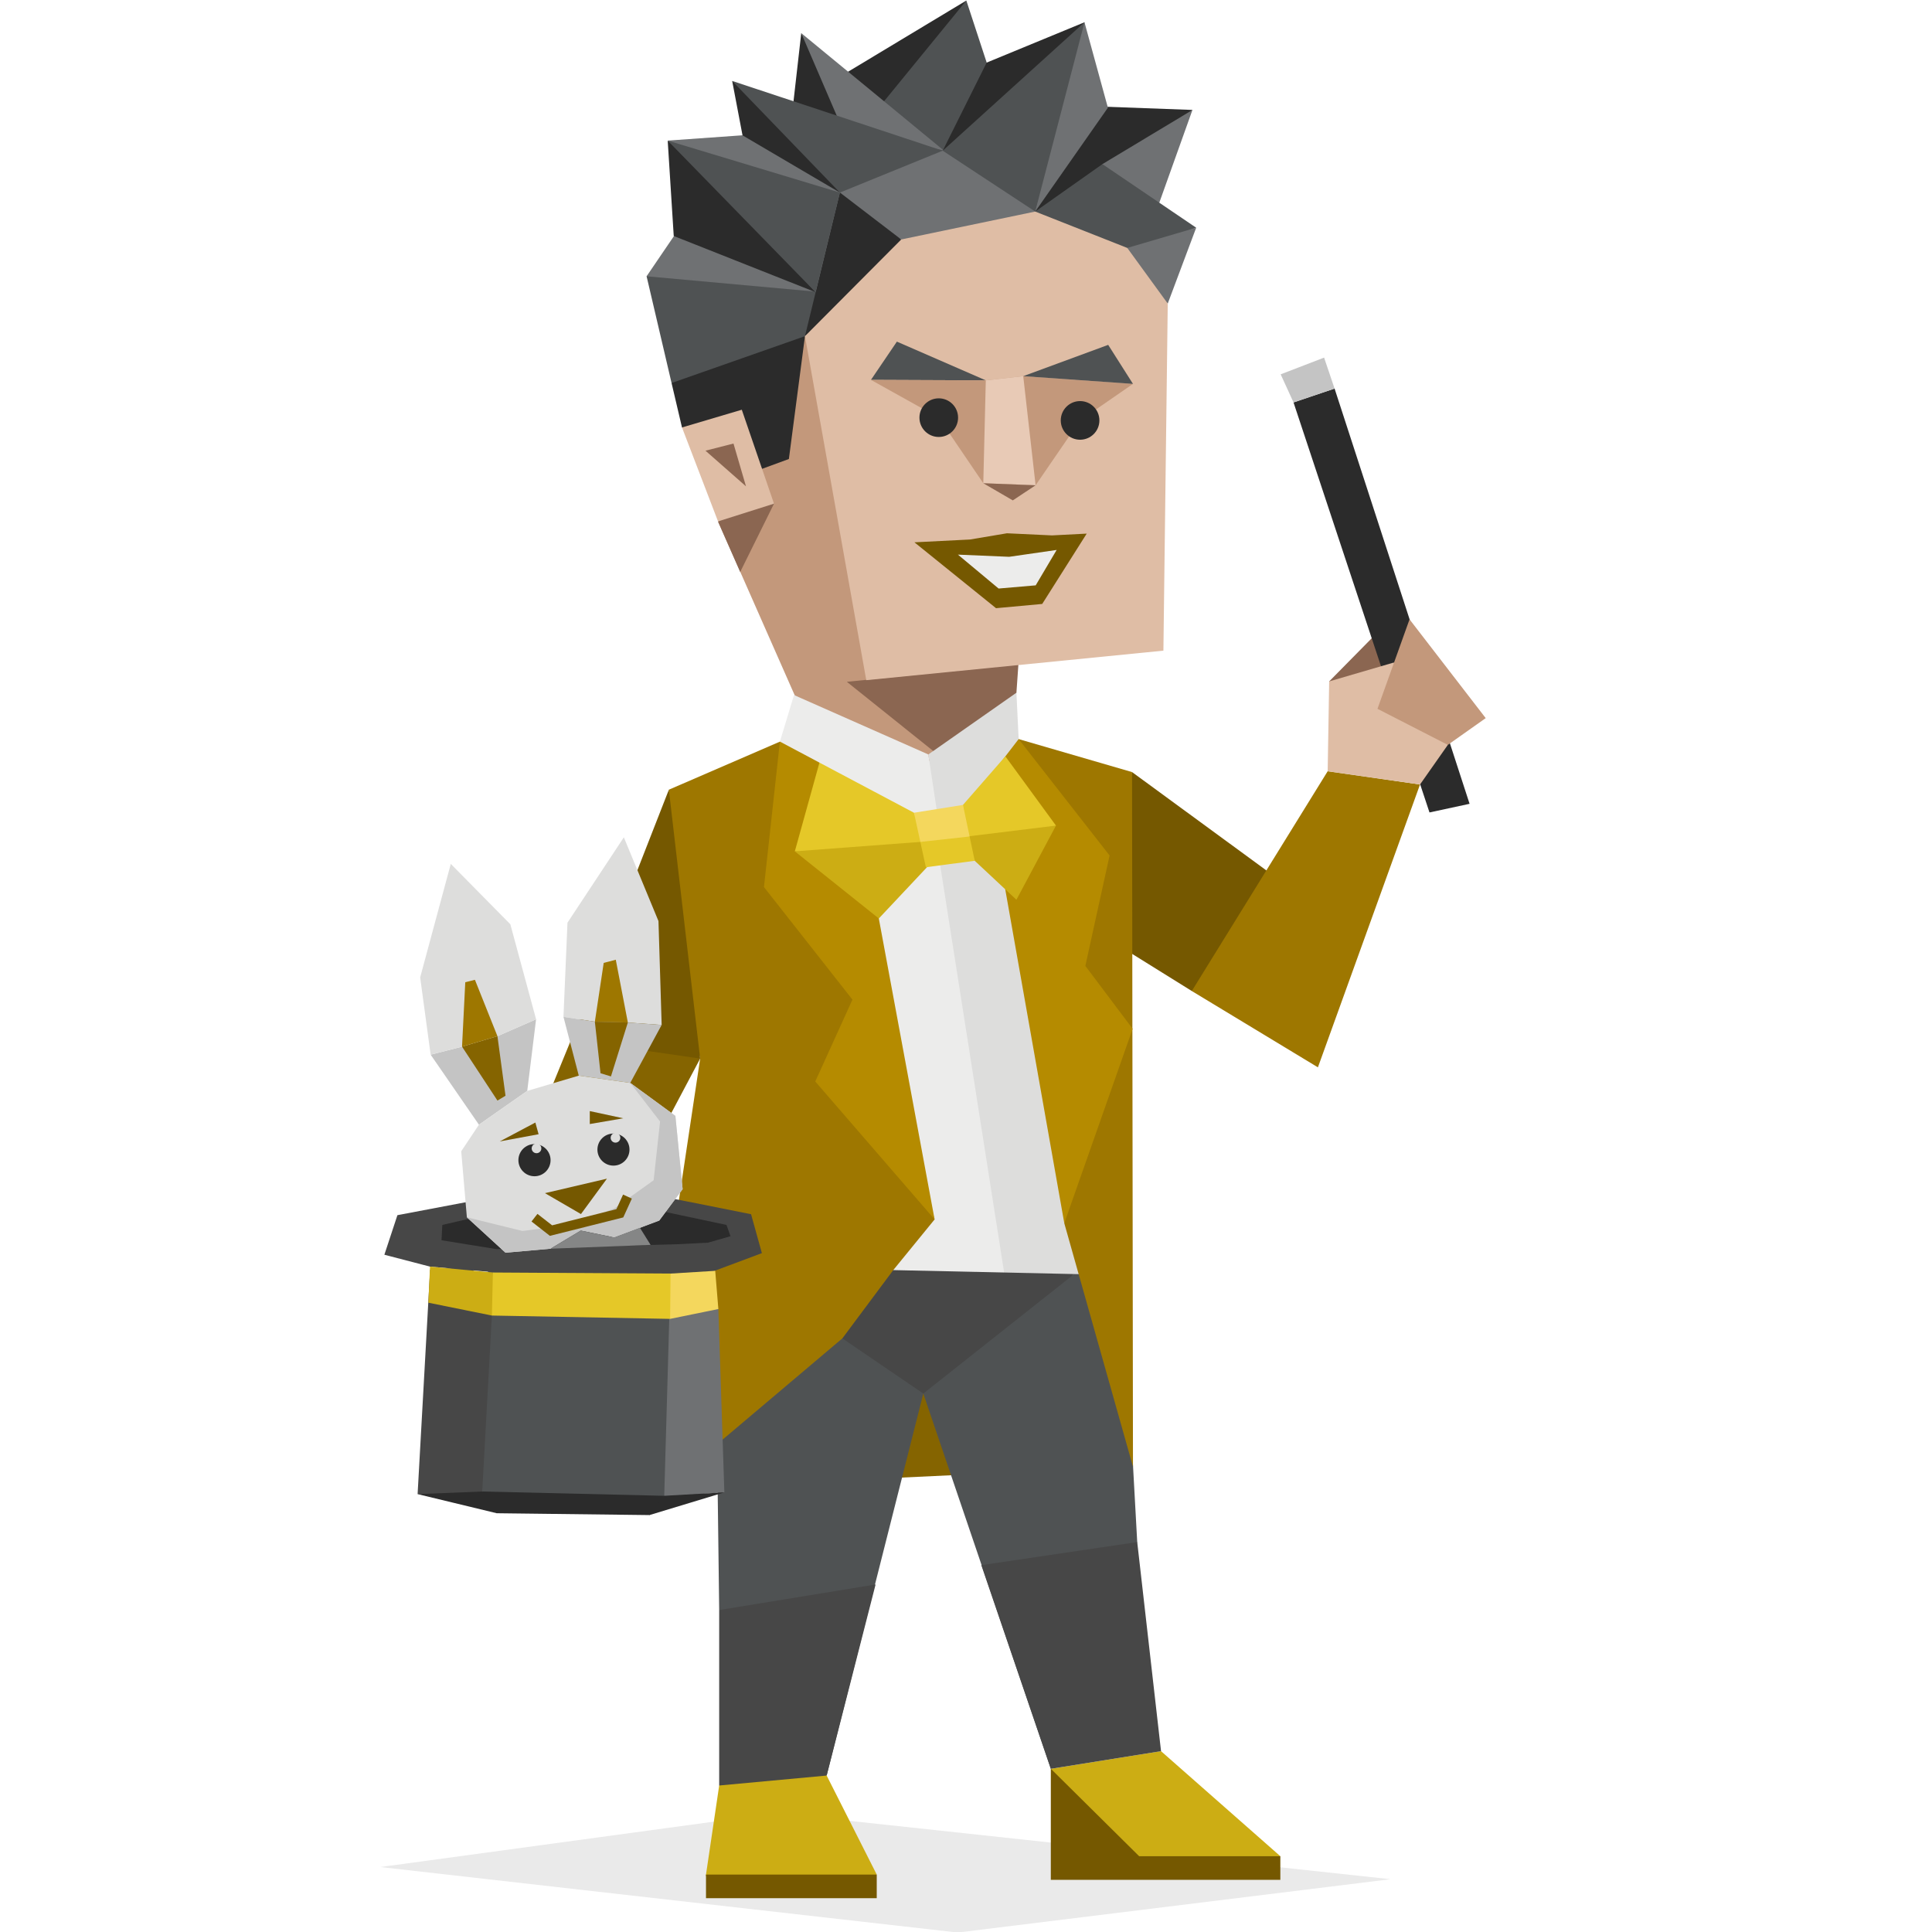 <svg id="illustration" xmlns="http://www.w3.org/2000/svg" viewBox="0 0 400 400"><defs><style>.cls-1{fill:#c3987b;}.cls-1,.cls-10,.cls-11,.cls-12,.cls-13,.cls-14,.cls-15,.cls-16,.cls-17,.cls-19,.cls-2,.cls-21,.cls-3,.cls-4,.cls-5,.cls-6,.cls-7,.cls-8,.cls-9{fill-rule:evenodd;}.cls-2{fill:#8b6651;}.cls-20,.cls-3,.cls-7{fill:#2b2b2b;}.cls-4{fill:#4f5253;}.cls-5{fill:#6f7173;}.cls-6{fill:#dfbda5;}.cls-7{opacity:0.1;}.cls-23,.cls-8{fill:#dddddc;}.cls-9{fill:#ececeb;}.cls-10,.cls-24{fill:#856400;}.cls-11,.cls-18{fill:#755800;}.cls-12,.cls-25{fill:#9e7700;}.cls-13{fill:#b58b00;}.cls-14{fill:#ccad14;}.cls-15{fill:#e5c828;}.cls-16{fill:#f4d75d;}.cls-17{fill:#474747;}.cls-19,.cls-22{fill:#c4c4c4;}.cls-21{fill:#e8cab6;}.cls-26{fill:none;stroke:#755800;stroke-miterlimit:10;stroke-width:2px;}.cls-27{fill:#858686;}</style></defs><title>Entertainer (ESFP) personality</title><polyline class="cls-1" points="184.73 72.88 157.94 62.51 157.66 97.11 154.45 103.29 148.66 107.95 167.41 150.47 180.61 161.35 198.11 175.76 202.01 163.22"/><polygon class="cls-2" points="210.85 137.56 210.44 143.42 202.61 163.01 175.33 141.16 210.85 137.56"/><path class="cls-2" d="M160.25,104.28l-7,14.14L148.66,108s10.48-5.78,10-6.18Z"/><polygon class="cls-3" points="148.8 64.61 139.04 79.3 141.2 88.5 157.66 97.11 163.33 95.03 166.66 69.6 148.8 64.61"/><polygon class="cls-4" points="150.91 44.52 133.87 57.2 139.04 79.3 166.66 69.6 175.81 59.37 150.91 44.52"/><polygon class="cls-5" points="167.17 26.66 153.73 28.01 133.87 57.2 169.63 60.45 182.64 40.47 167.17 26.66"/><polygon class="cls-3" points="191.71 15.86 200.07 0.11 153.73 28.01 176.7 31.91 191.71 15.86"/><polygon class="cls-5" points="178.42 21.11 171.86 23.66 153.73 28.01 176.78 36.56 202.49 31.01 178.42 21.11"/><polygon class="cls-4" points="211.56 20.36 204.71 14.26 200.07 0.11 177.2 28.11 195.18 31.2 211.56 20.36"/><polygon class="cls-3" points="165.89 6.86 163.95 23.95 180.05 30.4 165.89 6.86"/><path class="cls-5" d="M195.34,31.11c-.48-.42-29.45-24.25-29.45-24.25l9,20.93Z"/><polygon class="cls-3" points="151.59 16.76 153.73 28.02 173.89 39.87 168.66 27.99 151.59 16.76"/><polygon class="cls-3" points="222.44 14.58 224.53 4.61 204.28 12.96 195.18 31.2 222.44 14.58"/><polygon class="cls-3" points="218.28 21.71 246.88 22.76 218.28 55.47 198.58 42.11 218.28 21.71"/><polygon class="cls-5" points="214.74 22.72 224.53 4.61 229.38 22.3 214.33 43.8 214.74 22.72"/><polygon class="cls-5" points="221.4 53.81 222.02 46.36 228.24 33.98 246.88 22.77 239.57 43.22 238.4 54.6 221.4 53.81"/><polygon class="cls-4" points="209.85 49.75 214.33 43.8 228.24 33.98 247.65 47.14 236.18 51.55 233.39 51.33 227.08 56.82 209.85 49.75"/><polygon class="cls-5" points="247.66 47.14 241.77 62.85 227.08 56.82 233.39 51.33 247.66 47.14"/><polygon class="cls-4" points="191.86 43.31 195.18 31.2 224.53 4.61 214.33 43.8 191.86 43.31"/><path class="cls-5" d="M214.21,52.61l.12-8.81L195.18,31.2l-15.41,2.39-5.88,6.28,5.35,5.83,7.35,3.88-2.88,16.27-12.59.42,3.44,13.49Z"/><path class="cls-3" d="M173.89,39.86,166.66,69.6l4.46-3.33,12.59-.42,2.88-16.27Z"/><polygon class="cls-6" points="241.77 62.85 240.87 134.71 179.35 140.82 166.66 69.6 186.59 49.58 214.33 43.8 233.39 51.33 241.77 62.85"/><polygon class="cls-4" points="151.59 16.76 195.18 31.2 173.89 39.87 151.59 16.76"/><polygon class="cls-6" points="153.58 84.83 141.2 88.5 148.66 107.95 160.25 104.28 153.58 84.83"/><polygon class="cls-2" points="154.45 100.69 151.86 91.83 146.06 93.31 154.45 100.69"/><polygon class="cls-7" points="287.9 389.07 160.88 375.37 78.74 386.55 198.29 400.11 287.9 389.07"/><polygon class="cls-8" points="203.93 282.81 178.53 256.27 169.08 158.41 206.86 156.94 229.7 259.87 203.93 282.81"/><polygon class="cls-9" points="189.41 290.31 164.02 263.78 154.57 165.92 192.35 164.45 207.93 263.67 189.41 290.31"/><polygon class="cls-10" points="141.47 293.55 137.56 308.23 234.57 303.66 229.41 280.79 146.5 272.51 141.47 293.55"/><polygon class="cls-4" points="195.17 279.26 222.41 263.78 228.32 263.88 232.68 269.01 235.45 319.27 217.56 366.21 191.16 288.52 195.17 279.26"/><polygon class="cls-4" points="148.13 272.76 173.42 264.36 197.66 281.31 191.16 288.52 171.15 367.61 161.42 343.52 148.9 333.34 148.13 272.76"/><polygon class="cls-11" points="234.38 159.85 272.01 187.4 246.75 205.18 232.45 196.28 229.73 177.12 234.38 159.85"/><polygon class="cls-12" points="234.57 303.66 220.35 253.26 221.79 213.41 201.5 150.29 234.38 159.85 234.57 303.66"/><polygon class="cls-13" points="224.71 199.98 234.5 213 220.35 253.26 203.74 159.32 200.94 156.08 210.9 153.02 229.73 177.12 224.71 199.98"/><polygon class="cls-8" points="210.44 143.42 192.2 156.2 194.87 173.84 210.9 153.02 210.44 143.42"/><polygon class="cls-9" points="192.2 156.2 164.39 143.9 161.47 153.54 168.31 162.76 189.23 168.27 194.87 173.84 192.2 156.2"/><polygon class="cls-12" points="161.47 153.55 138.48 163.5 137.6 187.57 144.96 219.17 133.65 294.53 137.57 308.23 174.4 277.1 192.49 277.69 184.94 262.96 193.5 252.47 165.13 164.03 161.47 153.55"/><polygon class="cls-13" points="158.17 183.66 176.49 206.96 168.79 223.91 193.5 252.47 181.95 190.16 169.66 157.89 161.47 153.54 158.17 183.66"/><polygon class="cls-14" points="240.38 362.56 217.56 366.21 228.42 387.27 265.08 384.31 240.38 362.56"/><polygon class="cls-11" points="217.56 366.2 235.85 384.31 222.22 386.98 217.56 384.31 217.56 366.2"/><polygon class="cls-14" points="218.63 170.93 211.63 170.41 199.63 173.26 201.81 178.22 210.44 186.28 218.63 170.93"/><polygon class="cls-15" points="218.63 170.93 208.15 156.59 199.37 166.65 199.63 173.26 218.63 170.93"/><polygon class="cls-15" points="189.23 168.27 191.72 174.22 179.68 177.83 164.56 176.26 169.66 157.89 189.23 168.27"/><polygon class="cls-14" points="191.72 174.22 192.6 178.83 181.95 190.16 164.56 176.26 191.72 174.22"/><polygon class="cls-15" points="200.75 173.19 190.11 172.3 191.69 179.55 201.81 178.22 200.75 173.19"/><polygon class="cls-16" points="199.37 166.65 200.75 173.19 190.55 174.31 189.23 168.27 199.37 166.65"/><polygon class="cls-10" points="128.39 250.45 105.58 246.22 118.23 215.29 136.03 208.62 144.96 219.17 128.39 250.45"/><polygon class="cls-6" points="105.58 246.22 99.99 262.81 129.49 262.89 131.32 268.32 128.39 250.45 105.58 246.22"/><polygon class="cls-17" points="184.94 262.96 174.4 277.1 191.16 288.52 222.41 263.78 184.94 262.96"/><polygon class="cls-17" points="235.45 319.27 203.17 324.05 217.56 366.21 240.38 362.56 235.45 319.27"/><polygon class="cls-17" points="181.28 328.05 148.9 333.34 148.9 369.67 155.16 377.45 171.15 367.61 181.28 328.05"/><polygon class="cls-11" points="138.48 163.5 118.23 215.29 144.96 219.17 138.48 163.5"/><rect class="cls-18" x="217.56" y="384.31" width="47.52" height="4.89"/><polygon class="cls-14" points="171.15 367.61 181.52 388.11 162.88 392.16 146.13 388.38 148.9 369.67 171.15 367.61"/><rect class="cls-18" x="146.17" y="388.11" width="35.35" height="4.89"/><polygon class="cls-2" points="275.19 141.08 284.28 131.86 288.55 146.72 286.57 148.49 275.19 141.08"/><polygon class="cls-12" points="294 162.42 272.86 220.98 246.75 205.18 274.88 159.68 294 162.42"/><polygon class="cls-3" points="304.26 166.42 295.96 168.21 267.81 83.32 276.31 80.45 304.26 166.42"/><polygon class="cls-6" points="299.76 154.22 294 162.42 274.88 159.68 275.19 141.08 288.56 137.17 294.13 143.79 299.76 154.22"/><polygon class="cls-1" points="307.6 148.68 299.76 154.22 285.19 146.75 291.83 128.23 307.6 148.68"/><polygon class="cls-4" points="98.49 309.87 138.19 311.37 145.72 309.26 146.16 270.25 138.86 263.65 115.67 259.99 101.27 261.47 99.65 274.95 94.25 307.85 98.49 309.87"/><polygon class="cls-17" points="89.05 262.88 97.69 262.26 101.84 272.37 99.84 308.8 97.77 310.44 86.46 309.34 89.05 262.88"/><polygon class="cls-17" points="155.5 251.39 157.74 259.45 138.58 266.61 89.03 262.24 79.58 259.78 82.28 251.59 99.74 248.28 138.24 247.95 155.5 251.39"/><polygon class="cls-5" points="137.52 309.81 138.83 263.68 143.91 267.45 148.73 271.02 149.97 308.98 137.52 309.81"/><polyline class="cls-15" points="98.78 268.88 102.05 263.46 138.83 263.68 141.91 267.09 138.74 273.06 101.84 272.37 98.78 268.88"/><polygon class="cls-16" points="138.74 273.06 138.83 263.68 148.08 263.11 148.73 271.02 138.74 273.06"/><polygon class="cls-3" points="86.46 309.34 99.84 308.8 104.93 311.06 102.85 313.3 86.46 309.34"/><polygon class="cls-3" points="149.97 308.98 134.47 313.68 132.39 311.84 137.52 309.69 149.97 308.98"/><polygon class="cls-3" points="99.84 308.8 137.52 309.69 134.47 313.68 102.85 313.3 99.84 308.8"/><polyline class="cls-14" points="88.69 269.71 101.84 272.37 102.05 263.46 89.03 262.24"/><polygon class="cls-19" points="276.31 80.45 274.14 74.04 265.15 77.5 267.81 83.32 276.31 80.45"/><polygon class="cls-3" points="91.58 253.61 100.24 251.61 137.08 250.78 150.41 253.61 151.24 255.95 146.58 257.28 140.08 257.61 102.74 258.61 91.41 256.78 91.58 253.61"/><polygon class="cls-3" points="146.37 35.25 138.24 29.11 139.49 48.86 168.85 60.49 146.37 35.25"/><polygon class="cls-5" points="153.78 42.3 138.24 29.11 153.73 28.01 170.2 54.95 153.78 42.3"/><polygon class="cls-4" points="168.85 60.49 138.24 29.11 173.89 39.87 168.85 60.49"/><polygon class="cls-4" points="180.32 78.65 185.69 70.73 204.1 78.75 180.32 78.65"/><polygon class="cls-1" points="180.32 78.65 194.36 86.47 203.58 100.05 214.41 100.47 223.62 87.04 234.57 79.48 211.85 77.88 204.1 78.75 180.32 78.65"/><polygon class="cls-11" points="189.32 112.28 200.82 111.7 208.48 110.41 217.81 110.85 224.99 110.48 215.78 125.04 206.22 125.92 189.32 112.28"/><circle class="cls-20" cx="194.36" cy="86.47" r="4"/><circle class="cls-20" cx="223.62" cy="87.04" r="4"/><polygon class="cls-4" points="234.57 79.48 229.44 71.4 211.85 77.88 234.57 79.48"/><polygon class="cls-21" points="204.1 78.75 203.58 100.05 214.41 100.47 211.85 77.88 204.1 78.75"/><polygon class="cls-2" points="203.58 100.05 209.69 103.6 214.41 100.47 203.58 100.05"/><polygon class="cls-9" points="198.33 114.83 208.94 115.28 218.77 113.86 214.43 121.19 206.75 121.85 198.33 114.83"/><polygon class="cls-22" points="99.16 232.86 89.16 218.36 95.66 216.7 102.99 214.53 110.99 211.03 109.16 225.86 99.16 232.86"/><polygon class="cls-23" points="89.16 218.36 95.66 216.7 102.99 214.53 110.99 211.03 105.66 191.36 93.33 178.86 86.99 202.36 89.16 218.36"/><polygon class="cls-23" points="116.66 210.53 117.49 191.03 129.16 173.36 136.33 190.7 136.99 212.2 129.99 211.7 123.16 211.53 116.66 210.53"/><polygon class="cls-22" points="116.66 210.53 119.83 222.7 130.49 224.2 136.99 212.2 129.99 211.7 123.16 211.53 116.66 210.53"/><polygon class="cls-24" points="102.99 227.86 95.66 216.7 102.99 214.53 104.66 226.86 102.99 227.86"/><polygon class="cls-25" points="95.66 216.7 96.33 203.36 98.33 202.86 102.99 214.53 95.66 216.7"/><polygon class="cls-25" points="123.16 211.53 124.99 199.36 127.49 198.7 129.99 211.7 123.16 211.53"/><polygon class="cls-24" points="123.16 211.53 124.33 222.2 126.49 222.86 129.99 211.7 123.16 211.53"/><polygon class="cls-23" points="99.16 232.86 109.16 225.86 119.83 222.7 130.49 224.2 139.83 231.03 141.33 246.2 136.49 252.7 127.16 256.2 118.49 253.53 113.99 258.53 104.66 259.36 96.66 252.03 95.49 238.36 99.16 232.86"/><polygon class="cls-22" points="130.49 224.2 136.66 232.2 135.33 244.36 127.16 250.2 118.49 253.53 108.16 254.86 96.66 252.03 104.66 259.36 113.99 258.53 120.24 254.78 127.16 256.2 136.49 252.7 141.33 246.2 139.83 231.03 130.49 224.2"/><polygon class="cls-18" points="112.83 247.03 125.66 244.03 120.28 251.36 112.83 247.03"/><polygon class="cls-18" points="103.47 236.32 110.84 232.41 111.51 234.83 103.47 236.32"/><polygon class="cls-18" points="122.11 230.04 122.11 232.72 129.04 231.53 122.11 230.04"/><circle class="cls-20" cx="110.66" cy="240.2" r="3.33"/><circle class="cls-20" cx="127.01" cy="238.01" r="3.32"/><circle class="cls-23" cx="127.43" cy="235.57" r="1"/><polyline class="cls-26" points="129.91 247.74 128.33 251.2 114.08 254.78 110.66 252.11"/><circle class="cls-23" cx="111.08" cy="237.76" r="1"/><polygon class="cls-27" points="113.99 258.53 120.24 254.78 127.16 256.2 132.49 254.2 134.7 257.74 113.99 258.53"/></svg>



